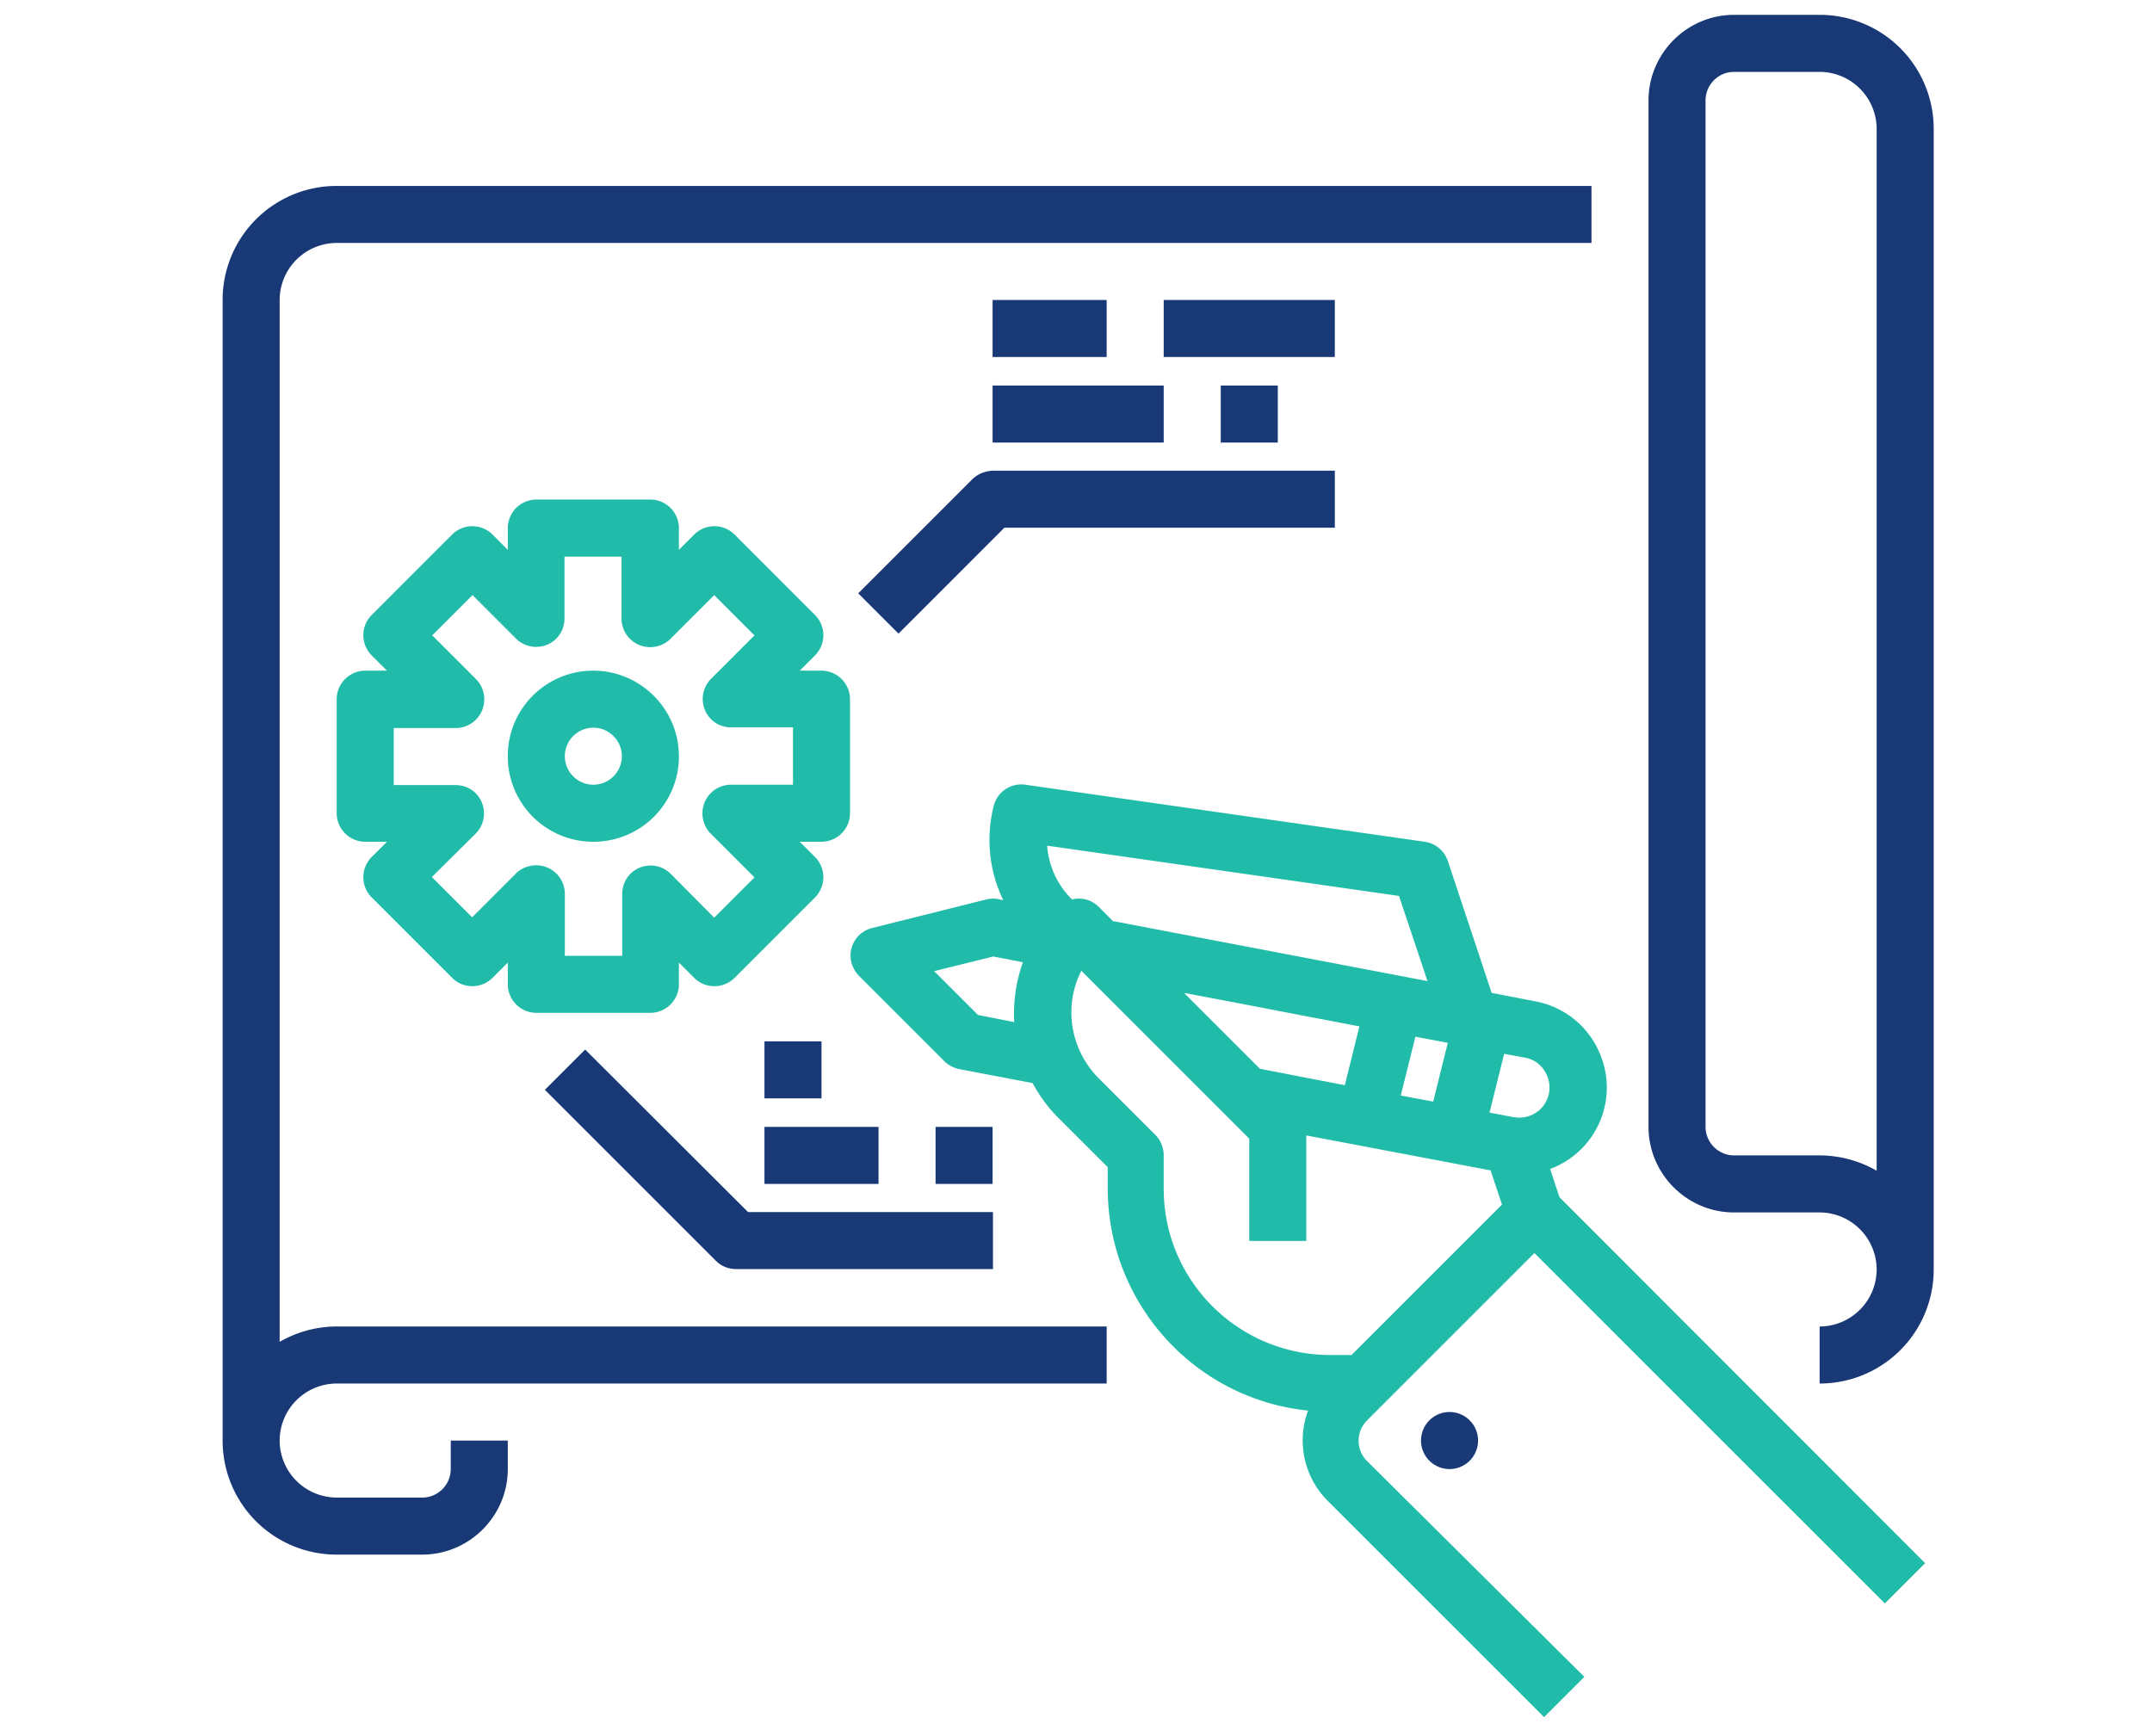 <svg width="145" height="117" fill="none" xmlns="http://www.w3.org/2000/svg"><g clip-path="url(#clip0)"><path d="M104.446 78.773a5.846 5.846 0 003.435-7.566 5.875 5.875 0 00-4.395-3.722l-2.979-.577-2.954-8.887a1.93 1.93 0 00-1.561-1.297L69.09 52.881a1.913 1.913 0 00-2.138 1.441 9.332 9.332 0 00.648 6.341l-.336-.072a1.874 1.874 0 00-.816.024l-7.686 1.922a1.912 1.912 0 00-1.394 2.33c.096.336.265.648.505.888l5.764 5.765a1.96 1.96 0 001.01.528l4.923.937c.48.865 1.057 1.681 1.777 2.378l3.291 3.29v1.417c0 7.71 5.813 14.196 13.499 14.988a5.749 5.749 0 001.32 6.077l14.58 14.579 2.714-2.714L92.1 98.445a1.928 1.928 0 010-2.714l11.289-11.29L127 108.053l2.714-2.714-24.643-24.667-.625-1.898zm-19.55-6.749l-5.117-5.116 3.675.697 3.867.744 4.275.817-.984 3.963-5.717-1.105zm10.471-2.162l2.186.409-.985 3.963-2.185-.408.984-3.964zm8.719 2.33a2.03 2.03 0 01-1.705 3.123.9.9 0 01-.264-.024h-.096l-1.658-.313.985-3.963 1.441.264a1.936 1.936 0 011.297.913zm-9.823-11.817l1.921 5.74-21.137-4.035c-.024 0-.048 0-.072-.024l-.936-.936a1.867 1.867 0 00-1.802-.505 5.63 5.63 0 01-1.681-3.627l23.707 3.387zm-28.367 8.022l-2.954-2.954 3.987-.985 1.993.384a10.408 10.408 0 00-.6 3.411c0 .216 0 .408.024.625l-2.45-.48zm25.172 22.914h-1.441c-6.197 0-11.217-5.02-11.217-11.193v-2.257c0-.505-.192-1.01-.552-1.37l-3.844-3.843c-1.897-1.921-2.377-4.827-1.152-7.23l11.313 11.314v6.893h3.843v-7.11l12.417 2.355.769 2.305-10.136 10.136z" fill="#21BCA9"/><path d="M97.625 98.997a1.922 1.922 0 100-3.843 1.922 1.922 0 000 3.843zm-78.782-8.574V20.215a3.854 3.854 0 013.843-3.843h84.547V12.53H22.686A7.678 7.678 0 0015 20.215v76.86a7.678 7.678 0 007.686 7.687h5.765c3.17 0 5.764-2.594 5.764-5.765v-1.921h-3.843v1.921a1.927 1.927 0 01-1.921 1.922h-5.765a3.854 3.854 0 01-3.843-3.843 3.854 3.854 0 013.843-3.843h51.88V89.39h-51.88c-1.345 0-2.666.36-3.843 1.033zM122.605 1h-5.765c-3.17 0-5.764 2.594-5.764 5.765v69.174c0 3.17 2.594 5.765 5.764 5.765h5.765a3.855 3.855 0 013.843 3.843 3.855 3.855 0 01-3.843 3.843v3.843a7.678 7.678 0 007.686-7.686V8.686A7.678 7.678 0 00122.605 1zm0 76.86h-5.765a1.927 1.927 0 01-1.921-1.921V6.765c0-1.057.864-1.922 1.921-1.922h5.765a3.855 3.855 0 013.843 3.843v70.207a7.746 7.746 0 00-3.843-1.032z" fill="#183876"/><path d="M39.98 45.195a5.75 5.75 0 00-5.765 5.764 5.75 5.75 0 005.765 5.765 5.75 5.75 0 005.764-5.765c0-3.17-2.594-5.764-5.764-5.764zm0 7.686a1.927 1.927 0 01-1.922-1.922c0-1.056.865-1.921 1.922-1.921 1.056 0 1.921.865 1.921 1.921a1.927 1.927 0 01-1.921 1.922z" fill="#21BCA9"/><path d="M57.273 54.802v-7.686a1.927 1.927 0 00-1.921-1.921h-1.465l1.032-1.033a1.928 1.928 0 000-2.714l-5.428-5.429a1.928 1.928 0 00-2.714 0l-1.033 1.033v-1.465a1.927 1.927 0 00-1.921-1.922h-7.686a1.927 1.927 0 00-1.922 1.922v1.465l-1.033-1.033a1.928 1.928 0 00-2.714 0l-5.428 5.429a1.928 1.928 0 000 2.714l1.033 1.033h-1.465a1.927 1.927 0 00-1.922 1.921v7.686c0 1.057.865 1.922 1.922 1.922h1.465l-1.033 1.033a1.928 1.928 0 000 2.714l5.428 5.428c.745.745 1.97.745 2.714 0l1.033-1.033v1.465c0 1.057.865 1.922 1.922 1.922h7.686a1.927 1.927 0 001.921-1.922v-1.465l1.033 1.033c.745.745 1.97.745 2.714 0l5.428-5.428a1.928 1.928 0 000-2.714l-1.032-1.033h1.465a1.927 1.927 0 001.921-1.922zm-3.843-1.921h-4.179a1.927 1.927 0 00-1.922 1.921c0 .505.193 1.009.553 1.37l2.954 2.954-2.714 2.714-2.93-2.955a1.928 1.928 0 00-2.714 0c-.36.36-.553.841-.553 1.37v4.155h-3.867v-4.18a1.927 1.927 0 00-1.921-1.921c-.505 0-1.01.192-1.37.552l-2.954 2.955-2.714-2.714 2.954-2.93a1.928 1.928 0 000-2.715c-.36-.36-.84-.552-1.369-.552H26.53v-3.843h4.18a1.927 1.927 0 001.92-1.922c0-.504-.191-1.009-.552-1.369l-2.954-2.954 2.714-2.714 2.93 2.93c.745.745 1.97.745 2.715 0 .36-.36.552-.84.552-1.37V37.51h3.843v4.179c0 1.057.865 1.921 1.922 1.921.504 0 1.008-.192 1.369-.552l2.954-2.954 2.714 2.714-2.93 2.93a1.928 1.928 0 000 2.714c.36.36.84.553 1.369.553h4.155v3.867z" fill="#21BCA9"/><path d="M65.512 32.297l-7.686 7.686 2.714 2.714 7.133-7.134H89.94V31.72H66.881c-.505.024-1.009.216-1.37.577zm9.055-12.082H66.88v3.843h7.686v-3.843zm15.372 0h-11.53v3.843h11.53v-3.843zM78.41 25.98H66.88v3.843h11.53V25.98zm7.686 0h-3.843v3.843h3.843V25.98zM39.427 70.727l-2.714 2.714 11.53 11.53c.36.36.84.552 1.368.552h17.294V81.68H50.404L39.427 70.727z" fill="#183876"/><path d="M59.195 75.939h-7.686v3.843h7.686v-3.843zm7.685 0h-3.842v3.843h3.843v-3.843zm-11.528-5.765h-3.843v3.843h3.843v-3.843z" fill="#183876"/></g><defs><clipPath id="clip0"><path fill="#fff" transform="translate(15 1)" d="M0 0h115.291v114.738H0z"/></clipPath></defs></svg>